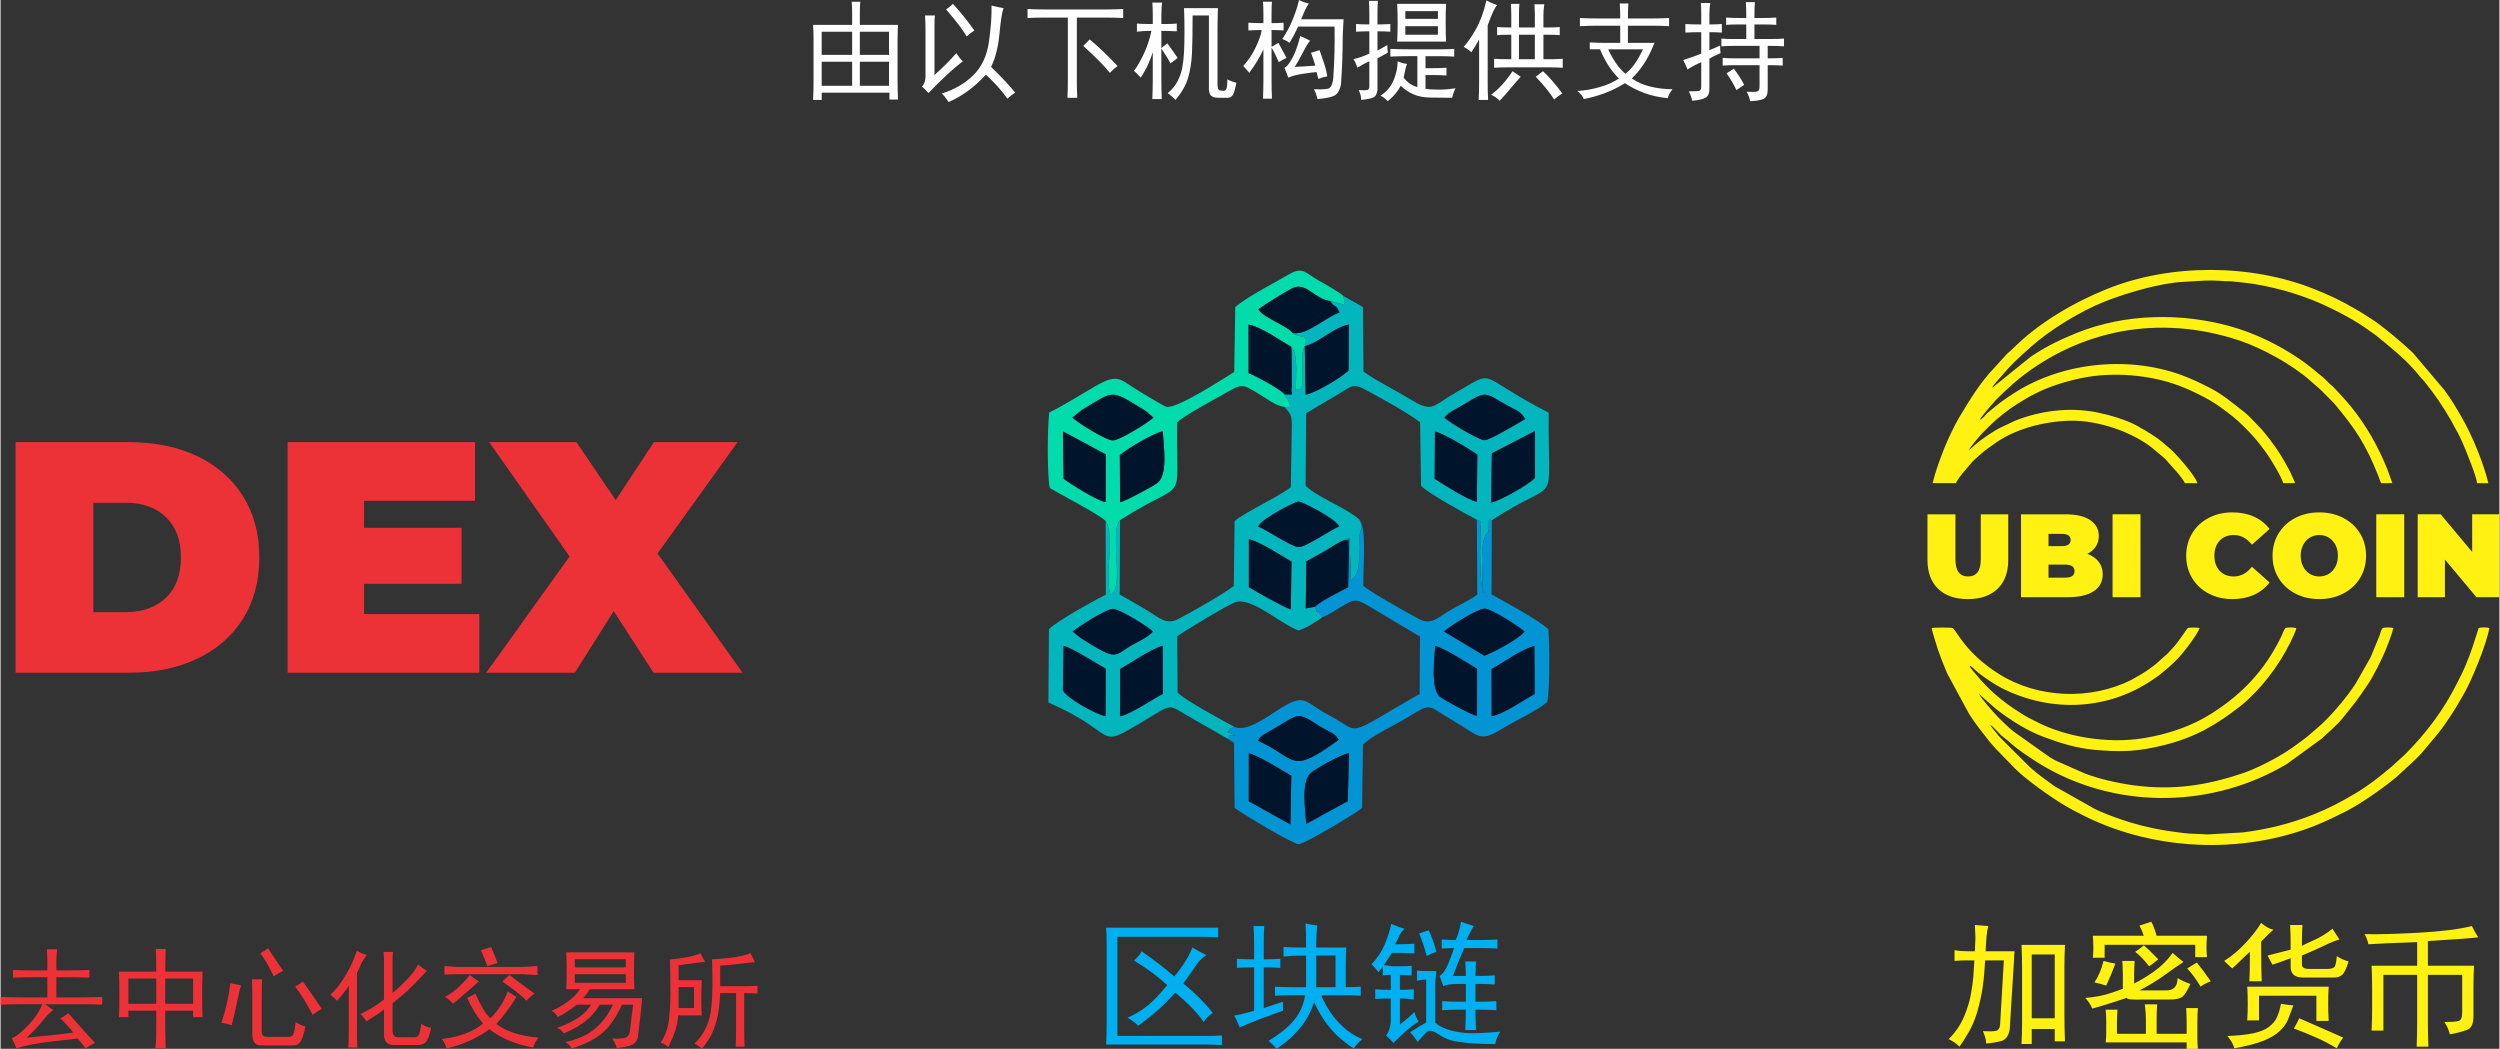 <?xml version="1.0" encoding="UTF-8"?>
<!DOCTYPE svg PUBLIC "-//W3C//DTD SVG 1.1//EN" "http://www.w3.org/Graphics/SVG/1.1/DTD/svg11.dtd">
<!-- Creator: CorelDRAW -->
<svg xmlns="http://www.w3.org/2000/svg" xml:space="preserve" width="2.529in" height="1.061in" version="1.1" style="shape-rendering:geometricPrecision; text-rendering:geometricPrecision; image-rendering:optimizeQuality; fill-rule:evenodd; clip-rule:evenodd"
viewBox="0 0 3230.34 1355.86"
 xmlns:xlink="http://www.w3.org/1999/xlink"
 xmlns:xodm="http://www.corel.com/coreldraw/odm/2003">
 <rect x="0" y="0" width="3230.34" height="1355.86" fill="#333333" stroke="none"/>
 <defs>
  <style type="text/css">
   <![CDATA[
    .fil6 {fill:#FFF212}
    .fil5 {fill:#00142C}
    .fil4 {fill:#02DBAC}
    .fil3 {fill:#0394D4}
    .fil2 {fill:#03B5BC}
    .fil0 {fill:#FEFEFE;fill-rule:nonzero}
    .fil7 {fill:#FFF212;fill-rule:nonzero}
    .fil1 {fill:#ED3237;fill-rule:nonzero}
    .fil8 {fill:#00AFEF;fill-rule:nonzero}
   ]]>
  </style>
 </defs>
 <g id="Layer_x0020_1">
  <path class="fil0" d="M1100.84 16.63c0,-4.42 -0.19,-9.22 -0.55,-14.4l11.07 0c-0.36,4.8 -0.55,9.6 -0.55,14.4l0 15.52 49.34 0c-0.38,6.67 -0.57,12.77 -0.57,18.3l0 55.99c0,5.91 0.19,13.32 0.57,22.19l-11.09 0 0 -8.87 -87.59 0 0 9.41 -11.09 0c0.38,-8.49 0.56,-15.51 0.56,-21.08l0 -58.76c0,-5.18 -0.19,-10.9 -0.56,-17.19l50.45 0 0 -15.52zm0 94.26l0 -31.06 -39.36 0 0 31.06 39.36 0zm0 -39.92l0 -29.95 -39.36 0 0 29.95 39.36 0zm47.68 39.92l0 -31.06 -37.71 0 0 31.06 37.71 0zm0 -39.92l0 -29.95 -37.71 0 0 29.95 37.71 0zm148.03 -60.44c-1.87,4.82 -3.62,15.9 -5.28,33.28 -1.66,17.36 -5.28,31.6 -10.81,42.67 15.14,14.78 25.5,25.88 31.03,33.28 -3.31,2.2 -6.64,4.8 -9.98,7.76 -6.64,-9.63 -15.87,-19.96 -27.7,-31.06 -14.43,15.9 -30.49,27.72 -48.23,35.48 -3.72,-5.54 -6.67,-9.23 -8.87,-11.07 15.87,-4.82 29.38,-12.58 40.45,-23.3 11.09,-10.72 17.93,-25.21 20.53,-43.52 2.58,-18.28 3.69,-33.89 3.31,-46.83 6.3,1.47 11.48,2.58 15.54,3.31zm-61 58.21c2.6,4.07 5.37,7.59 8.33,10.55 -12.2,9.23 -26.99,22.9 -44.35,41.01 -3.33,-3.69 -6.1,-6.46 -8.32,-8.32 2.95,-3.69 4.45,-7.76 4.45,-12.18l0 -61.55c0,-5.53 -0.19,-11.64 -0.57,-18.28l12.77 0c-0.38,2.58 -0.57,6.84 -0.57,12.75l0 64.31c10.72,-9.63 20.16,-19.04 28.27,-28.29zm-4.43 -63.75c4.07,4.45 8.3,9.34 12.75,14.69 4.42,5.37 9.41,11.92 14.97,19.68 -3.33,2.23 -6.65,4.8 -9.98,7.76 -4.8,-8.49 -13.67,-20.13 -26.61,-34.91 2.96,-1.85 5.91,-4.26 8.87,-7.22zm198.48 7.22c7,0 14.22,-0.19 21.62,-0.57l0 11.64c-8.14,-0.36 -15.35,-0.54 -21.62,-0.54l-38.27 0 0 85.36c0,4.83 0.19,10.91 0.57,18.31l-12.75 0c0.35,-6.65 0.54,-12.75 0.54,-18.31l0 -85.36 -30.49 0c-7.38,0 -14.59,0.19 -21.62,0.54l0 -11.64c7.03,0.38 14.24,0.57 21.62,0.57l80.4 0zm14.4 73.16c-3.69,2.6 -7.03,5.56 -9.98,8.87 -5.91,-7.76 -17.36,-19.4 -34.37,-34.92l8.3 -8.32c9.98,8.14 22,19.58 36.05,34.37zm129.72 -74.84c-0.35,10.36 -0.54,19.23 -0.54,26.61l0 72.07c0,4.8 1.11,7.41 3.31,7.76 2.22,0.38 4.07,0.47 5.56,0.29 1.47,-0.19 2.48,-1.47 3.05,-3.88 0.54,-2.39 0.82,-6.01 0.82,-10.81 3.34,1.85 7.22,3.33 11.64,4.45 -1.47,7.76 -2.96,12.91 -4.43,15.52 -1.49,2.57 -3.88,3.88 -7.22,3.88l-11.64 0c-4.45,0 -7.69,-1.02 -9.7,-3.05 -2.04,-2.03 -2.89,-6.2 -2.51,-12.47l0 -90.93 -21.08 0c0,21.06 -0.26,37.42 -0.83,49.06 -0.54,11.64 -2.2,22.19 -4.99,31.6 -2.77,9.41 -8.21,18.95 -16.34,28.55 -1.85,-2.22 -5.18,-5.18 -9.98,-8.87 5.18,-4.07 9.34,-9.06 12.47,-14.97 3.14,-5.91 5.28,-12.01 6.39,-18.28 1.11,-6.29 1.84,-12.94 2.22,-19.96 0.35,-7.03 0.54,-15.9 0.54,-26.61 0,-11.09 -0.19,-21.08 -0.54,-29.95l43.78 0zm-65.4 45.46c5.91,8.14 10.33,14.43 13.29,18.85 -2.58,2.22 -5.72,4.61 -9.41,7.22 -2.22,-4.8 -6.1,-11.28 -11.64,-19.4l0 40.45c0,7.4 0.17,15.73 0.54,24.95l-12.2 0c0.38,-9.22 0.57,-17.55 0.57,-24.95l0 -35.48c-1.85,5.56 -3.88,10.84 -6.1,15.8 -2.22,4.99 -5.37,10.65 -9.41,16.92 -3.33,-3.69 -6.29,-6.65 -8.87,-8.87 2.96,-3.31 6.84,-9.8 11.64,-19.4 4.8,-9.61 8.49,-20.32 11.07,-32.15l-3.31 0c-5.18,0 -10.36,0.36 -15.51,1.09l0 -10.53c5.15,0.38 10.15,0.56 14.95,0.56l5.56 0 0 -11.09c0,-5.91 -0.19,-11.47 -0.57,-16.63l12.75 0c-0.73,3.69 -1.09,9.22 -1.09,16.63l0 11.09 6.08 0c4.07,0 8.7,-0.19 13.86,-0.56l0 9.98c-8.11,-0.38 -14.78,-0.55 -19.94,-0.55l0 22.17c2.2,-1.85 4.8,-3.88 7.76,-6.1zm144.12 24.41c-2.96,-7.03 -6.08,-13.32 -9.41,-18.85l0 42.13c0,7.76 0.19,15.7 0.54,23.84l-11.64 0c0.38,-8.51 0.57,-16.46 0.57,-23.84l0 -39.93c-4.07,9.25 -10.17,19.42 -18.31,30.49 -2.22,-2.96 -4.8,-5.91 -7.76,-8.87 6.65,-7.38 12.11,-15.61 16.35,-24.65 4.25,-9.06 6.76,-16.37 7.5,-21.91 -5.91,0 -11.64,0.19 -17.2,0.54l0 -9.98c5.56,0.38 12.02,0.56 19.42,0.56l0 -12.75c0,-5.56 -0.19,-10.55 -0.57,-14.97l11.64 0c-0.35,3.69 -0.54,8.68 -0.54,14.97l0 12.75c4.8,0 9.98,-0.19 15.52,-0.56l0 9.98c-5.54,-0.35 -10.72,-0.54 -15.52,-0.54l0 21.62c2.96,-1.49 5.91,-3.14 8.87,-4.99 3.69,6.65 7.21,13.13 10.53,19.4 -3.31,1.49 -6.65,3.33 -9.98,5.56zm38.82 -75.95c-1.85,2.58 -3.6,5.72 -5.28,9.41 -1.65,3.69 -3.22,7.4 -4.71,11.09l54.87 0c-0.35,5.54 -0.73,12.37 -1.09,20.51 0,22.54 -0.76,43.62 -2.22,63.2 -1.49,8.14 -4.54,13.2 -9.16,15.23 -4.61,2.04 -11.73,3.43 -21.33,4.16 -0.73,-4.07 -2.22,-8.3 -4.45,-12.75 7.76,0.38 13.67,0.19 17.74,-0.54 4.07,-0.76 6.48,-5.56 7.22,-14.43 1.46,-20.7 2.03,-42.67 1.65,-65.97l-47.12 0c-3.33,7.4 -7.03,14.43 -11.09,21.08 -2.96,-2.22 -6.07,-3.88 -9.41,-4.99 5.54,-8.14 10.17,-16.82 13.86,-26.06 3.69,-9.22 6.27,-17.36 7.75,-24.38 4.43,2.22 8.68,3.69 12.75,4.45zm9.98 88.7c-4.07,0.35 -9.89,1.09 -17.46,2.2 -7.59,1.11 -13.95,2.79 -19.13,4.99 -1.47,-4.43 -3.14,-8.68 -4.99,-12.75 2.22,-0.73 4.8,-3.5 7.75,-8.3 2.96,-4.8 5.37,-9.7 7.22,-14.69 1.85,-4.99 3.69,-11 5.54,-18.02 4.45,1.85 8.68,3.88 12.75,6.1 -2.2,2.2 -5.44,7.47 -9.7,15.8 -4.26,8.3 -7.66,14.31 -10.24,18 8.11,-0.35 16.98,-0.92 26.61,-1.65 -1.49,-5.18 -3.33,-10.72 -5.56,-16.63l11.09 -3.33c2.22,6.29 4.26,12.2 6.1,17.74 1.85,5.56 3.14,10.9 3.88,16.08 -4.07,0.73 -7.95,1.85 -11.64,3.33 -0.76,-3.33 -1.49,-6.29 -2.22,-8.87zm167.42 -88.16c-0.38,5.91 -0.54,14.24 -0.54,24.95 0,10.34 0.17,18.28 0.54,23.85l-63.2 0c0.38,-7.41 0.57,-15.35 0.57,-23.85 0,-8.87 -0.19,-17.19 -0.57,-24.95l63.2 0zm-7.76 58.76c6.3,0 12.37,-0.17 18.28,-0.54l0 9.98c-5.53,-0.38 -11.45,-0.57 -17.74,-0.57l-19.4 0 0 15.54 8.32 0c6.65,0 12.92,-0.19 18.83,-0.57l0 9.98c-5.91,-0.38 -11.99,-0.54 -18.28,-0.54l-8.87 0 0 17.74c4.07,0.73 9.6,1.11 16.63,1.11 7.03,0 14.43,-0.57 22.19,-1.68 -1.49,2.6 -2.96,6.65 -4.45,12.2 -11.09,0 -20.7,-0.1 -28.84,-0.28 -8.11,-0.19 -15.14,-1.56 -21.05,-4.16 -5.91,-2.58 -11.47,-6.27 -16.63,-11.07 -3.33,7.01 -8.87,13.67 -16.63,19.94 -2.6,-2.96 -5.75,-5.35 -9.44,-7.19 7.76,-4.8 13.39,-11.38 16.91,-19.68 3.5,-8.33 5.28,-16.55 5.28,-24.67 4.43,1.85 8.49,2.96 12.18,3.31 -1.11,2.22 -2.57,8.14 -4.42,17.74 4.8,6.29 10.72,10.36 17.74,12.2l0 -39.93 -12.2 0c-7.75,0 -15.33,0.19 -22.73,0.57l0 -9.98c7.4,0.38 15.16,0.54 23.3,0.54l41.01 0zm-91.47 -46.55c0,-6.29 -0.19,-11.66 -0.57,-16.08l11.64 0c-0.36,4.07 -0.54,9.25 -0.54,15.51l0 14.98c5.53,0 11.09,-0.19 16.63,-0.55l0 9.96c-5.53,-0.36 -11.09,-0.54 -16.63,-0.54l0 24.95c4.8,-2.6 9.06,-4.99 12.75,-7.22 0,2.96 0.19,6.29 0.57,9.98 -3.34,1.85 -7.78,4.26 -13.32,7.22l0 41.01c-0.73,5.18 -2.58,8.4 -5.54,9.7 -2.96,1.3 -8.14,2.31 -15.54,3.05 0,-4.42 -1.09,-8.68 -3.31,-12.75 5.54,0.38 9.22,0.38 11.09,0 1.85,-0.38 2.77,-2.04 2.77,-4.99l0 -32.15c-4.45,1.85 -9.63,4.61 -15.54,8.3 -1.47,-4.8 -3.12,-8.49 -4.97,-11.09 6.65,-1.46 13.48,-3.88 20.51,-7.19l0 -28.83c-6.67,0 -12.39,0.19 -17.19,0.54l0 -9.96c4.8,0.36 10.53,0.55 17.19,0.55l0 -14.41zm88.7 27.72l0 -11.09 -42.15 0 0 11.09 42.15 0zm0 -20.53l0 -9.98 -42.15 0 0 9.98 42.15 0zm157.44 21.08c-2.58,-0.38 -7.22,-0.54 -13.86,-0.54l-7.21 0 0 31.58 12.2 0c3.69,0 7.95,-0.17 12.75,-0.54l0 11.64c-5.18,-0.35 -10.17,-0.54 -14.97,-0.54l-56.53 0c-7.03,0 -12.75,0.19 -17.2,0.54l0 -11.64c4.45,0.38 9.98,0.54 16.63,0.54l5.56 0 0 -31.58 -3.9 0c-5.91,0 -10.71,0.17 -14.4,0.54l0 -10.53c4.07,0.35 8.87,0.54 14.4,0.54l3.9 0 0 -14.97c0,-7.03 -0.19,-12.18 -0.56,-15.52l11.09 0c-0.38,2.58 -0.57,8.14 -0.57,16.63l0 13.86 20.53 0 0 -16.08c0,-4.05 -0.19,-8.68 -0.56,-13.86l12.75 0c-0.73,4.83 -1.11,9.63 -1.11,14.43l0 15.52 8.32 0c4.43,0 8.68,-0.19 12.75,-0.54l0 10.53zm-104.79 83.71c0.38,-6.64 0.57,-13.13 0.57,-19.4l0 -58.78c-2.6,4.8 -5.91,10.36 -9.98,16.63 -2.22,-2.2 -5.56,-4.61 -9.98,-7.19 4.43,-4.45 9.61,-11.82 15.52,-22.19 5.91,-10.33 10.55,-22.9 13.86,-37.68 4.8,2.58 9.44,4.62 13.86,6.08 -2.58,2.22 -6.65,10.91 -12.2,26.07l0 75.95c0,7.38 0.19,14.22 0.57,20.51l-12.21 0zm72.64 -52.68l0 -31.58 -20.53 0 0 31.58 20.53 0zm-18.3 22.73c-4.07,4.45 -8.3,9.34 -12.75,14.71 -4.43,5.35 -9.25,10.81 -14.41,16.34 -3.71,-3.69 -7.4,-6.29 -11.09,-7.75 9.98,-7.41 19.21,-17.56 27.72,-30.49 3.69,2.57 7.21,4.99 10.53,7.19zm28.84 -7.19c3.33,2.95 7.38,7.19 12.2,12.75 4.8,5.53 9.03,10.9 12.75,16.08 -3.72,2.2 -7.22,4.8 -10.55,7.76 -5.54,-8.87 -13.48,-18.66 -23.84,-29.4 2.96,-2.2 6.1,-4.61 9.44,-7.19zm60.43 -28.29l0 -8.87c7.76,0.38 14.6,0.57 20.51,0.57l18.85 0 0 -22.19 -30.49 0c-6.67,0 -13.86,0.19 -21.62,0.57l0 -10.55c7.76,0.38 14.78,0.57 21.05,0.57l31.06 0c0,-7.03 -0.19,-13.48 -0.57,-19.4l11.09 0c-0.38,5.91 -0.54,12.37 -0.54,19.4l33.26 0c5.91,0 12.56,-0.19 19.96,-0.57l0 10.55c-7.41,-0.38 -14.05,-0.57 -19.96,-0.57l-33.26 0 0 22.19 34.37 0c-4.45,11.09 -9.16,20.32 -14.15,27.72 -4.99,7.38 -10.08,13.48 -15.26,18.28 7.03,4.8 15.07,8.32 24.13,10.53 9.06,2.22 18.57,3.33 28.55,3.33 -3.69,4.8 -5.72,8.68 -6.1,11.64 -11.09,-1.11 -21.15,-3.31 -30.21,-6.65 -9.06,-3.33 -17.46,-7.57 -25.24,-12.75 -8.87,5.54 -17.9,9.98 -27.16,13.3 -9.25,3.33 -17.93,5.75 -26.06,7.21 -1.09,-3.31 -3.88,-6.83 -8.3,-10.53 9.25,-0.38 18.95,-2.03 29.09,-4.99 10.17,-2.96 18.41,-6.65 24.67,-11.09 -9.6,-9.23 -17.74,-21.81 -24.38,-37.71l-13.3 0zm23.82 0c6.29,13.69 13.69,24.22 22.19,31.6 8.14,-5.91 15.7,-16.44 22.73,-31.6l-44.92 0zm178.52 -13.3l0 -18.85 -8.3 0c-7.41,0 -13.32,0.19 -17.74,0.54l0 -9.41c5.91,0.38 11.83,0.54 17.74,0.54l8.3 0c0,-9.22 -0.19,-16.06 -0.55,-20.51l11.64 0c-0.38,4.45 -0.55,11.28 -0.55,20.51l11.07 0c5.91,0 11.66,-0.17 17.19,-0.54l0 9.41c-5.53,-0.36 -11.28,-0.54 -17.19,-0.54l-11.07 0 0 18.85 20.51 0c7.38,0 13.29,-0.19 17.74,-0.56l0 9.98c-5.18,-0.36 -10.71,-0.55 -16.63,-0.55l-4.45 0 0 16.09 3.88 0c6.29,0 11.47,-0.19 15.51,-0.57l0 9.98c-4.8,-0.38 -9.96,-0.54 -15.51,-0.54l-3.88 0 0 31.6c0,6.27 -1.75,10.24 -5.28,11.9 -3.5,1.68 -9.32,2.7 -17.46,3.05 -0.35,-3.31 -1.85,-7.38 -4.43,-12.18 6.65,0.36 11.07,0.26 13.3,-0.28 2.22,-0.54 3.33,-2.68 3.33,-6.39l0 -27.7 -32.71 0c-5.18,0 -10.17,0.17 -14.97,0.54l0 -9.98c4.45,0.38 9.43,0.57 14.97,0.57l32.71 0 0 -16.09 -34.37 0c-3.72,0 -8.68,0.19 -14.98,0.55l0 -9.98c4.8,0.38 9.25,0.56 13.3,0.56l18.85 0zm-58.21 -32.71c0,-5.18 -0.17,-9.79 -0.54,-13.86l12.2 0c-0.76,4.45 -1.11,9.44 -1.11,14.97l0 12.75c6.27,0 11.64,-0.19 16.06,-0.55l0 11.07c-5.54,-0.36 -10.91,-0.54 -16.06,-0.54l0 23.27c4.8,-1.85 9.41,-3.88 13.86,-6.1 0,4.07 0.17,7.41 0.54,9.98 -6.29,2.6 -11.09,4.99 -14.4,7.22l0 39.36c0,5.18 -1.58,8.78 -4.73,10.81 -3.12,2.03 -8.94,3.43 -17.46,4.16 -0.73,-3.69 -2.22,-7.75 -4.43,-12.2 7.76,0 12.37,-0.26 13.86,-0.82 1.47,-0.55 2.2,-2.48 2.2,-5.82l0 -31.04c-2.58,1.09 -5.16,2.3 -7.76,3.6 -2.58,1.3 -5.91,3.24 -9.98,5.82 -1.11,-2.96 -2.96,-7.03 -5.54,-12.2 11.45,-3.69 19.21,-6.46 23.28,-8.3l0 -27.72c-7.38,0 -14.22,0.19 -20.51,0.54l0 -11.07c5.56,0.36 12.4,0.55 20.51,0.55l0 -13.86zm42.15 70.96c6.27,8.49 10.72,15.52 13.29,21.08 -3.69,2.58 -7.03,4.8 -9.98,6.65 -3.69,-7.76 -7.95,-14.97 -12.75,-21.62 2.6,-1.49 5.72,-3.53 9.44,-6.1z"/>
  <path class="fil1" d="M68.19 1305.98c-4.07,2.58 -8.49,6.93 -13.29,13.01 -4.8,6.1 -11.83,13.6 -21.08,22.47 10.72,-1.11 20.7,-2.13 29.95,-3.05 9.22,-0.92 19.4,-2.13 30.49,-3.62 -8.14,-9.6 -13.86,-15.7 -17.2,-18.28 3.33,-1.49 6.84,-3.69 10.55,-6.64 4.43,4.8 9.61,10.62 15.52,17.46 5.91,6.83 12.18,13.77 18.85,20.79 -4.45,2.22 -8.51,4.61 -12.2,7.21 -2.96,-4.45 -6.29,-8.7 -9.98,-12.77 -25.5,2.6 -43.88,4.9 -55.16,6.93 -11.25,2.04 -19.3,3.98 -24.1,5.84 -1.49,-4.07 -3.52,-8.51 -6.1,-13.32 4.42,-1.11 11.16,-6.29 20.23,-15.52 9.06,-9.25 15.44,-18.66 19.13,-28.29l-27.18 0c-10.33,0 -19.21,0.19 -26.61,0.57l0 -9.98c7.78,0.38 16.65,0.54 26.61,0.54l33.83 0 0 -26.04 -19.96 0c-9.23,0 -17.36,0.19 -24.39,0.54l0 -9.98c7.03,0.38 14.98,0.57 23.84,0.57l20.51 0 0 -11.09c0,-5.53 -0.19,-10.9 -0.55,-16.08l13.3 0c-0.73,4.82 -1.11,9.79 -1.11,14.97l0 12.2 16.63 0c9.25,0 17.93,-0.19 26.07,-0.57l0 9.98c-8.14,-0.35 -16.63,-0.54 -25.5,-0.54l-17.19 0 0 26.04 33.82 0c8.87,0 17.36,-0.17 25.5,-0.54l0 9.98c-8.14,-0.38 -16.63,-0.57 -25.5,-0.57l-48.23 0c4.07,2.96 7.57,5.56 10.53,7.78zm145.26 -79.28c-0.38,10.33 -0.57,20.15 -0.57,29.38l48.23 0c-0.35,7.4 -0.54,17.55 -0.54,30.49 0,12.56 0.19,22 0.54,28.29l-12.18 0 0 -8.33 -36.05 0 0 23.85c0,4.42 0.19,12.75 0.57,24.95l-13.32 0c0.76,-6.67 1.11,-14.43 1.11,-23.3l0 -25.5 -36.02 0 0 8.33 -12.2 0c0.38,-5.56 0.57,-14.97 0.57,-28.29 0,-13.67 -0.19,-23.85 -0.57,-30.49l48.23 0c0,-9.98 -0.19,-19.78 -0.54,-29.38l12.75 0zm35.48 70.96l0 -32.72 -36.05 0 0 32.72 36.05 0zm-47.69 0l0 -32.72 -36.02 0 0 32.72 36.02 0zm136.93 -31.6c-0.36,4.45 -0.54,11.09 -0.54,19.96l0 47.66c0,4.45 2.22,6.67 6.65,6.67l26.06 0c4.07,0.35 6.74,-0.66 8.02,-3.05 1.3,-2.41 2.31,-7.86 3.05,-16.37 3.72,2.96 7.95,4.99 12.75,6.1 -2.58,11.82 -5.16,18.94 -7.76,21.36 -2.58,2.39 -5.73,3.4 -9.41,3.03l-40.47 0c-6.65,0 -10.36,-4.04 -11.09,-12.18l0 -52.68c0,-7.38 -0.19,-14.22 -0.54,-20.51l13.29 0zm-27.16 7.75c-1.11,2.22 -2.6,8.05 -4.45,17.46 -1.85,9.43 -4.43,20.79 -7.76,34.11 -4.43,-1.49 -8.87,-2.6 -13.29,-3.33 5.15,-14.78 9.06,-31.79 11.64,-51 3.33,0.73 7.95,1.65 13.86,2.77zm79.83 -4.99c8.49,11.83 16.63,23.66 24.39,35.48 -4.07,1.85 -7.95,4.45 -11.64,7.76 -7.75,-14.78 -15.35,-26.96 -22.73,-36.59 3.33,-1.85 6.65,-4.05 9.98,-6.65zm-44.92 -43.24c4.07,7.03 10.55,16.82 19.42,29.38 -4.45,2.22 -8.51,4.63 -12.2,7.21 -5.91,-12.2 -11.64,-22.19 -17.17,-29.95 3.31,-1.85 6.64,-4.07 9.96,-6.64zm161.34 4.99c-0.38,1.85 -0.56,6.46 -0.56,13.86l0 39.36c7.03,-5.91 13.5,-12.01 19.42,-18.28 5.91,-6.29 10.53,-12.58 13.86,-18.85 2.96,2.95 6.64,5.72 11.07,8.3 -2.96,3.33 -7.95,8.61 -14.97,15.8 -7.01,7.21 -12.47,12.39 -16.35,15.54 -3.88,3.12 -8.23,6.74 -13.03,10.81l0 34.92c0,5.91 2.41,8.87 7.21,8.87l21.62 0c2.96,-0.38 4.9,-1.94 5.82,-4.71 0.93,-2.77 1.76,-7.12 2.51,-13.03 3.31,2.96 7.57,4.8 12.75,5.54 -2.22,10.36 -4.64,16.65 -7.21,18.85 -2.58,2.22 -6.1,3.33 -10.53,3.33l-31.06 0c-7.76,0 -11.83,-4.45 -12.18,-13.32l0 -32.69c-2.6,2.2 -5.84,4.61 -9.72,7.19 -3.88,2.6 -8.21,5.37 -13.01,8.33 -2.22,-3.69 -4.82,-6.84 -7.78,-9.44 4.82,-2.2 10.07,-5.06 15.8,-8.58 5.75,-3.5 10.64,-6.93 14.71,-10.24l0 -49.91c0,-4.42 -0.19,-8.3 -0.57,-11.64l12.2 0zm-33.82 3.88c-3.33,4.45 -5.72,8.23 -7.21,11.38 -1.47,3.12 -3.31,7.29 -5.54,12.47l0 68.74c0,11.09 0.19,20.15 0.54,27.18l-11.64 0c0.38,-6.29 0.57,-15.16 0.57,-26.61l0 -53.22c-3.33,4.8 -6.2,8.68 -8.61,11.64 -2.39,2.96 -4.52,5.54 -6.37,7.76 -2.6,-2.96 -5.56,-5.53 -8.87,-7.76 5.18,-4.8 9.6,-9.89 13.29,-15.25 3.71,-5.35 6.93,-10.53 9.7,-15.52 2.79,-4.99 5.08,-9.89 6.93,-14.69 1.87,-4.8 3.33,-8.68 4.45,-11.64 2.22,1.85 6.46,3.69 12.75,5.53zm140.27 49.89c6.65,15.17 13.11,25.88 19.4,32.17 9.98,-9.98 17.55,-21.62 22.73,-34.94 2.96,2.22 6.65,4.64 11.09,7.22 -8.87,14.05 -17.55,25.69 -26.06,34.94 12.56,9.61 30.68,15.52 54.33,17.74 -3.69,5.15 -5.91,9.41 -6.65,12.75 -23.65,-4.45 -42.5,-12.4 -56.55,-23.84 -15.9,11.83 -34.37,20.13 -55.44,24.95 -1.09,-4.45 -3.12,-8.51 -6.08,-12.2 22.54,-2.6 40.28,-9.25 53.22,-19.96 -8.51,-9.98 -15.35,-21.08 -20.53,-33.26 4.45,-1.85 7.95,-3.69 10.55,-5.56zm-23.84 -24.93c-5.54,0 -10.91,0.19 -16.09,0.54l0 -11.09 15.52 1.11 86.5 0c5.91,-0.36 12.02,-0.73 18.28,-1.11l0 11.66c-6.27,-0.38 -12.37,-0.76 -18.28,-1.11l-85.93 0zm28.27 9.41c-5.18,4.8 -16.25,14.43 -33.26,28.84 -2.96,-3.69 -6.46,-6.65 -10.53,-8.87 7.03,-3.69 13.39,-8.33 19.11,-13.86 5.72,-5.53 10.07,-10.33 13.03,-14.4 3.69,2.58 7.57,5.35 11.64,8.3zm39.92 -8.3c1.85,1.46 6.1,4.71 12.75,9.7 6.64,4.99 13.1,9.7 19.4,14.12 -4.07,2.96 -7.57,6.1 -10.53,9.44 -3.34,-4.45 -13.67,-12.75 -31.06,-24.95 2.96,-2.96 6.1,-5.72 9.43,-8.3zm-23.84 -36.05c3.69,8.52 6.46,15.35 8.3,20.51 -5.15,1.49 -9.61,2.79 -13.29,3.88 -2.23,-6.27 -4.99,-13.11 -8.33,-20.51 4.45,-1.47 8.87,-2.77 13.32,-3.88zm185.16 6.65c-0.38,6.67 -0.54,12.59 -0.54,17.74l0 13.32c0,4.07 0.17,9.61 0.54,16.63l-57.64 0c-1.87,3.33 -4.83,7.21 -8.87,11.64l76.49 0 -1.65 17.74 -3.88 32.71c-1.11,5.54 -4.54,9.15 -10.27,10.81 -5.72,1.65 -11.38,2.67 -16.91,3.05 -1.85,-5.53 -3.88,-9.6 -6.1,-12.2 4.07,0.38 8.61,0.29 13.58,-0.26 4.99,-0.56 8.04,-3.05 9.15,-7.5l4.45 -36.02 -14.43 0c-8.49,18.47 -18.09,31.6 -28.81,39.36 -10.74,7.75 -22.92,13.48 -36.59,17.19 -0.75,-2.6 -3.33,-5.37 -7.76,-8.33 6.65,-1.11 13.93,-3.43 21.88,-6.93 7.95,-3.5 15.35,-8.68 22.19,-15.51 6.84,-6.84 12.66,-15.45 17.46,-25.78l-17.17 0c-8.87,15.9 -24.41,28.27 -46.58,37.13 -1.85,-3.31 -4.8,-5.72 -8.87,-7.21 6.65,-1.85 14.41,-5.25 23.28,-10.24 8.87,-4.99 15.9,-11.54 21.08,-19.68l-18.31 0c-10.33,7.75 -18.66,13.13 -24.93,16.08 -1.11,-2.96 -3.71,-5.75 -7.75,-8.33 5.91,-2.22 12.56,-5.91 19.94,-11.09 7.4,-5.18 12.94,-10.71 16.63,-16.63l-17.74 0c0.38,-6.29 0.57,-12.2 0.57,-17.74l0 -12.2c0,-4.8 -0.19,-10.72 -0.57,-17.74l88.16 0zm-11.09 39.39l0 -11.09 -65.97 0 0 11.09 65.97 0zm0 -19.96l0 -10.55 -65.97 0 0 10.55 65.97 0zm102.56 -7.22c-4.07,0.38 -15.51,1.85 -34.37,4.45l0 19.4 29.95 0c-0.38,8.49 -0.57,17.01 -0.57,25.5 0,8.14 0.19,14.78 0.57,19.96l-30.49 0c-0.38,6.65 -1.68,13.3 -3.88,19.96 -2.22,6.65 -5.18,13.67 -8.87,21.05 -2.96,-2.96 -6.3,-4.8 -9.98,-5.53 5.91,-8.87 9.5,-18.67 10.81,-29.38 1.28,-10.74 1.94,-22.74 1.94,-36.05 0,-13.29 -0.19,-27.34 -0.57,-42.13 19.96,-2.22 33.09,-4.99 39.36,-8.33 1.49,3.33 3.53,7.03 6.1,11.09zm64.32 0.57c-5.18,0.36 -11.28,1.02 -18.28,1.94 -7.03,0.92 -15.9,1.75 -26.61,2.48l0 26.61 31.58 0c5.18,0 10.74,-0.19 16.65,-0.54l0 9.96c-5.91,-0.35 -11.66,-0.54 -17.2,-0.54l0 49.34c0,7.38 0.19,14.05 0.55,19.96l-11.64 0c0.38,-6.67 0.57,-13.32 0.57,-19.96l0 -49.34 -20.51 0c-0.75,14.78 -2.22,26.33 -4.45,34.65 -2.22,8.3 -4.8,15.23 -7.76,20.79 -2.96,5.53 -6.83,11.09 -11.64,16.63 -2.6,-2.96 -5.72,-5.18 -9.44,-6.64 6.29,-5.91 11.28,-12.84 14.98,-20.79 3.69,-7.95 6,-16.82 6.93,-26.61 0.92,-9.79 1.39,-19.49 1.39,-29.12 0,-9.98 -0.19,-20.88 -0.57,-32.71 5.56,0 13.67,-0.64 24.39,-1.94 10.74,-1.28 19.23,-3.21 25.52,-5.82 1.85,4.07 3.69,7.95 5.54,11.66zm-78.72 59.3l0 -27.16 -19.96 0 0 27.16 19.96 0z"/>
  <g id="_1743580969392">
   <path class="fil2" d="M1374.3 834.86c14.48,4.62 40.27,21.89 54.5,29.65l-0.49 61.4c-11.98,-2.53 -49.66,-22.72 -55,-33.5l1 -57.55zm73.04 29.86c13.98,-7.53 39.62,-25.79 54.95,-29.8l0.33 62.08c-12.58,6.25 -42.05,26.52 -55.55,29.02l0.27 -61.3zm-61.38 -48.29c5,-4.49 43.19,-29.36 51.99,-29.33 8.51,0.03 45.47,23.05 51.79,29.33 -6.66,7.31 -16.14,11.29 -25.84,16.74 -26.28,14.77 -18.32,22.58 -67.62,-8.44l-10.31 -8.3zm227.77 -119.4c13.54,3.02 41.11,20.73 54.99,28.99l-0.71 61.84c-10.54,-3.4 -43.07,-22.21 -54.32,-28.79l0.04 -62.04zm11.89 -16.56c6.04,-10.93 48.37,-32.2 52.48,-32.16 3.11,0.04 46.2,20.59 52.4,32.13 -11.72,4.75 -42.73,26.74 -52.41,26.81 -8.44,0.06 -42.02,-22.55 -52.47,-26.78zm228.61 -122.71c10.51,2.43 43.58,21.86 54.82,30.11l-0.61 60.78c-9.54,-1.33 -44.93,-23.08 -54.57,-29.79l0.36 -61.11zm129.37 -0.52l-0.03 60.4c-7.01,8.03 -43.58,29.05 -56.55,32.04l0.83 -63.69 55.74 -28.74zm-117.14 -17.4c6.38,-7.87 15.26,-10.79 25.56,-17.15 29.09,-17.98 26.11,-15.37 54.56,0.84 13.35,7.6 17.19,6.86 24.29,18.08 -7.01,4.22 -45.83,27.48 -52.6,27.45 -6.95,-0.02 -45.71,-23.13 -51.81,-29.23zm-180.47 -92.24c19.68,-5.28 35.64,-23.25 57.03,-28.23l-0.5 59.68c-9.82,9.07 -40.48,27.84 -55.36,31.2l-1.16 -62.65zm32.76 -58.52c7.17,10.46 6.14,2.38 12.13,14.75 -19.44,7.13 -41.08,29.21 -60.27,26.79 10.07,8.25 20.82,-0.92 15.37,16.97 -4.7,6.52 -3.04,19.26 -2.93,28.39 0.41,31.25 -1.26,25.61 -8.7,27.87 0.04,-14.67 2.66,-39.63 -3.13,-51.97 -0.21,-0.45 -1.16,-0.78 -1.33,-1.84 -0.17,-1.07 -0.95,-1.2 -1.44,-1.78 0.69,11.5 0.38,22.42 0.66,33.87 0.04,1.56 0.13,18.16 0.09,18.32 -2.92,10.22 7.01,9.73 -9.32,9.29 3.55,9.14 3.69,1.95 7.48,16.12l-7.12 0.36c6.34,9.14 8.53,7.59 9.04,22.46l-1.35 81.3c-18.79,13.76 -59.14,32.18 -72.68,43.56l-1.05 83.92c-12.96,10.29 -55.57,34.4 -72.22,43 -15.53,8.02 -25.38,-3.04 -38.89,-10.84 -12.3,-7.1 -25.01,-14.88 -36.33,-20.99l0.42 -96.31c-2.42,3.19 -1.73,1.19 -3.54,7.54 -3,10.52 0.25,-4.5 -1.1,5.68 -3.79,28.47 7.72,74.61 -7.61,83.14 -8.6,-24.4 6.41,-75.83 -6.43,-95.47l0.29 95.52c-15.03,7.46 -63.37,34.27 -73.51,44.62l-0.76 94.83c103,44.52 50.7,66.7 144.22,11.27 14.49,-8.59 17.71,-4.91 30.79,2.88 18.7,11.13 39.44,22.42 57.81,33.32 3.35,-8.52 -5.31,-4.58 8.82,-5.38 -16.39,-6.91 -7.61,-0.55 -8.05,-7.87l7.44 -2.43c-16.18,-8.98 -60.89,-32.58 -73.99,-44.55l-0.39 -72.95c12.72,-9.01 62.57,-38.93 74.25,-43.69 20.89,-8.51 59.42,28.34 82.67,36.26 11.55,-3.93 20.97,-10.49 30.5,-17.1 -2.33,-6.91 -0.71,-1.06 -3.6,-5.12 -5.54,-7.79 0.46,6.94 -5.92,-8.53l-11.84 2.23 0.81 -60.76c6.88,-4.05 17.59,-9.68 25.09,-14.09 7.7,-4.54 15.55,-10.09 23.81,-13.49l6.83 -3.06 1.87 55.39c10.73,-8.8 10.08,-19.74 11.35,-38.46 0.96,-14.24 -1.79,-5.71 -0.29,-18.87 1.43,-12.59 5.56,-7 -0.07,-21.49 -19.28,-16.7 -50.97,-26.76 -69.61,-43.73l0.82 -93.83c12.56,-7.25 24.89,-15.01 38.1,-22.52 17.64,-10.02 20.7,-17.37 37.17,-8.51 20.03,10.77 55.33,29.91 71.95,42.79l1.26 82.07c8.79,9.69 58.41,36.71 72.1,43.94 7.85,4.7 5.01,-4.63 4.49,25.93 -0.22,12.59 -2.1,78.57 9.59,72.98 -7.09,-5.2 -6.95,-10.1 -6.98,-21.02 -0.03,-9.04 0.78,-18.35 0.71,-27.62 -0.08,-10.54 -1.47,-16.81 1.92,-26.57 3.96,-11.39 6.66,-1.41 5.58,-22.05 0.59,-0.59 1.3,-2.93 1.45,-2.04l2.65 1c90.17,-59.57 72.27,-7.66 73.46,-139.05 -96.75,-49.48 -65.36,-57.22 -121.04,-25.43 -30.32,17.31 -28.29,26.25 -59.09,7.38 -18.38,-11.26 -41.18,-22.15 -59.26,-34.98l-0.71 -83.49 -25.34 -14.34 1.99 11.45 -19.1 -5z"/>
   <path class="fil3" d="M1687.91 1065.05c-1.17,-17.22 -6.93,-55.24 5.83,-65.74 8.89,-7.31 38.42,-23.42 49.33,-25.84l-1.44 62.1 -53.72 29.47zm-74.25 -91.3c13,3.26 43.45,22.49 54.9,29.17l-1.15 62.92 -53.83 -30.08 0.08 -62.02zm11.99 -16.18c4.48,-6.94 -0.05,-1.82 6.69,-7.61l19.12 -11.03c6.51,-3.55 19.67,-13.22 26.69,-13.24 9.2,-0.03 21.11,9.81 28.64,14.13 14.79,8.49 16.93,7.22 23.11,16.42 -63.93,46.99 -53.78,24.15 -104.25,1.33zm282.96 -32.06c-7.3,-1.24 -41.85,-20.31 -47.68,-24.58 -12.28,-9 -7.63,-49.67 -6.23,-65.8 11.36,2.55 43.54,23.06 54.04,29.56l-0.13 60.82zm18.83 -60.68c17.77,-9.42 34.88,-23.68 55.32,-29.85l0.34 45.27 -0.1 16.96c-12.53,6.79 -41.68,27.06 -55.47,28.36l-0.1 -60.74zm-61.4 -48.4c6.37,-6.44 43.81,-29.63 52.25,-29.7 8.55,-0.07 46.36,24.22 51.71,29.7 -7.35,9.63 -38.78,26.25 -51.78,31.29l-52.18 -31.29zm-129.08 -118.22c8.63,1.25 4.11,-6.44 6.13,11.39l-1.05 49.51c-8.36,4.37 -36.03,18.15 -42.95,25.22 6.38,15.47 0.38,0.73 5.92,8.53 2.89,4.06 1.27,-1.8 3.6,5.12 12.21,-4.99 20.57,-11.86 33.18,-18.6 12.65,-6.76 18.05,-0.44 30.8,6.44l59.45 35.39c0.29,-0.55 1.19,1.03 2.89,1.63l-0.43 74.19c-100.25,57.25 -72.81,51.1 -118.1,27.1 -30.29,-16.05 -29.26,-28.65 -61.18,-8.87 -16.12,10 -43.53,31.32 -59.65,24.74l-7.44 2.43c0.44,7.32 -8.34,0.96 8.05,7.87 -14.12,0.8 -5.47,-3.14 -8.82,5.38l7.18 4.75 0.78 83.97c10.06,7.81 75.41,46.87 82.86,46.98 6.52,0.1 74.95,-40.35 81.85,-46.99l1.22 -82.07c13.1,-12.03 40.33,-24.47 56.01,-34.05 34.62,-21.14 25.49,-16.72 61.27,3.84 33.3,19.14 32.91,28.35 62.26,10.12 17,-10.55 44.57,-22.76 58.54,-34.62 3.72,-16.98 3.27,-75.62 1.44,-94.22 -12.55,-12.04 -56.32,-35.39 -73.4,-45.02l0.48 -95.84 -2.65 -1c-0.16,-0.89 -0.86,1.45 -1.45,2.04 1.09,20.64 -1.61,10.66 -5.58,22.05 -3.39,9.77 -2,16.04 -1.92,26.57 0.07,9.28 -0.73,18.58 -0.71,27.62 0.03,10.92 -0.11,15.81 6.98,21.02 -11.69,5.58 -9.81,-60.39 -9.59,-72.98 0.52,-30.56 3.36,-21.23 -4.49,-25.93l0.59 96.7c-10.23,7.47 -23.34,13.4 -36.15,20.85 -12.98,7.55 -23.09,19.24 -38.65,11.06 -15.1,-7.94 -61.79,-34.29 -72.44,-43 -1.05,-18.83 4.9,-74.93 -5.15,-85.82 5.62,14.5 1.5,8.91 0.07,21.49 -1.5,13.16 1.25,4.63 0.29,18.87 -1.26,18.72 -0.62,29.66 -11.35,38.46l-1.87 -55.39 -6.83 3.06z"/>
   <path class="fil4" d="M1447.19 649.27l-0.28 -60.8c9.8,-8.78 43.68,-28.45 55.5,-31.01 0.8,17.77 7.26,56.35 -7.26,67.02 -6.13,4.5 -39.96,22.89 -47.97,24.78zm-72.92 -30.4l-0.9 -61.23 55.3 29.81 -0.11 61.76c-11.87,-2.43 -44.24,-22.76 -54.29,-30.34zm23.58 -88.89c43.22,-25.51 35.39,-27.51 82.11,1.15l10.42 8.71c-6.93,6.42 -43.9,29.52 -52.39,29.52 -8.98,0.01 -46.17,-23.3 -52.39,-29.52l12.24 -9.86zm30.69 143.27c12.83,19.63 -2.18,71.06 6.43,95.47 15.33,-8.52 3.83,-54.66 7.61,-83.14 1.35,-10.18 -1.9,4.84 1.1,-5.68 1.81,-6.35 1.12,-4.35 3.54,-7.54 89.12,-57.1 72.2,-12.91 73.84,-126.45 12.88,-11.51 52.04,-31.43 67.8,-40.78 17.42,-10.33 20.73,-5.85 35.75,2.94 11.63,6.8 23.41,16.45 35.65,18.17l7.12 -0.36c-3.79,-14.18 -3.93,-6.99 -7.48,-16.12 -4.84,-6.37 -35.9,-23.1 -46.44,-27.45l-0.12 -62.66c16.25,2.81 41.92,21.33 55.14,28.64 0.5,0.58 1.27,0.7 1.44,1.78 0.17,1.06 1.12,1.39 1.33,1.84 5.79,12.34 3.17,37.29 3.13,51.97 7.45,-2.26 9.11,3.38 8.7,-27.87 -0.11,-9.14 -1.78,-21.87 2.93,-28.39 5.45,-17.89 -5.3,-8.72 -15.37,-16.97 -6,-6.8 -14.93,-10.36 -23.05,-15.12 -7.93,-4.64 -16.7,-8.5 -21.51,-15.49 4.8,-4.37 39.92,-26.04 45.59,-28.2 16.69,-6.37 28.08,15.32 47.11,17.26l19.1 5 -1.99 -11.45c-4.18,-4.53 -24.03,-15.5 -32.27,-20.17 -15.63,-8.85 -20.06,-18.5 -37.6,-8.1 -18.24,10.81 -55.39,29.59 -69.91,42.61l-1.32 83.79c-11.98,7.5 -75.6,48.94 -87.9,45.03 -4.09,-1.3 -24.52,-13.97 -31.03,-17.7 -28.72,-16.44 -28.81,-27.21 -60.43,-9.01 -19.5,11.22 -41.79,25.52 -59.71,34.06 -2.45,18.52 -2.99,80.32 0.61,97.72 15.68,9.18 60.9,32.62 72.19,42.39z"/>
   <path class="fil5" d="M1447.19 649.27c8.01,-1.89 41.84,-20.29 47.97,-24.78 14.52,-10.67 8.06,-49.25 7.26,-67.02 -11.82,2.55 -45.7,22.23 -55.5,31.01l0.28 60.8z"/>
   <path class="fil5" d="M1670.63 430.63c19.19,2.42 40.83,-19.66 60.27,-26.79 -6,-12.38 -4.97,-4.29 -12.13,-14.75 -19.03,-1.94 -30.42,-23.63 -47.11,-17.26 -5.67,2.16 -40.79,23.84 -45.59,28.2 4.82,6.99 13.59,10.85 21.51,15.49 8.13,4.75 17.05,8.31 23.05,15.12z"/>
   <path class="fil5" d="M1385.61 539.84c6.22,6.23 43.4,29.53 52.39,29.52 8.49,0 45.46,-23.11 52.39,-29.52l-10.42 -8.71c-46.72,-28.66 -38.89,-26.66 -82.11,-1.15l-12.24 9.86z"/>
   <path class="fil5" d="M1927.88 585.98l-0.83 63.69c12.96,-2.99 49.54,-24.01 56.55,-32.04l0.03 -60.4 -55.74 28.74z"/>
   <path class="fil5" d="M1686.01 447.6l1.16 62.65c14.88,-3.36 45.54,-22.13 55.36,-31.2l0.5 -59.68c-21.39,4.97 -37.35,22.95 -57.03,28.23z"/>
   <path class="fil5" d="M1659.9 509.76c16.32,0.44 6.4,0.94 9.32,-9.29 0.05,-0.16 -0.05,-16.76 -0.09,-18.32 -0.28,-11.45 0.04,-22.37 -0.66,-33.87 -13.22,-7.31 -38.88,-25.83 -55.14,-28.64l0.12 62.66c10.55,4.35 41.6,21.09 46.44,27.45z"/>
   <path class="fil5" d="M1927.45 864.84l0.1 60.74c13.78,-1.31 42.94,-21.57 55.47,-28.36l0.1 -16.96 -0.34 -45.27c-20.44,6.17 -37.55,20.43 -55.32,29.85z"/>
   <path class="fil5" d="M1447.34 864.72l-0.27 61.3c13.5,-2.5 42.97,-22.77 55.55,-29.02l-0.33 -62.08c-15.33,4.01 -40.97,22.27 -54.95,29.8z"/>
   <path class="fil5" d="M1687.91 1065.05l53.72 -29.47 1.44 -62.1c-10.91,2.41 -40.44,18.53 -49.33,25.84 -12.77,10.5 -7,48.51 -5.83,65.74z"/>
   <path class="fil5" d="M1866.48 539.84c6.1,6.1 44.86,29.21 51.81,29.23 6.77,0.03 45.59,-23.23 52.6,-27.45 -7.1,-11.22 -10.94,-10.49 -24.29,-18.08 -28.45,-16.21 -25.47,-18.83 -54.56,-0.84 -10.3,6.36 -19.18,9.29 -25.56,17.15z"/>
   <path class="fil5" d="M1625.65 957.58c50.47,22.82 40.33,45.66 104.25,-1.33 -6.18,-9.21 -8.32,-7.93 -23.11,-16.42 -7.53,-4.32 -19.44,-14.15 -28.64,-14.13 -7.02,0.02 -20.19,9.69 -26.69,13.24l-19.12 11.03c-6.74,5.79 -2.21,0.66 -6.69,7.61z"/>
   <path class="fil5" d="M1373.3 892.42c5.34,10.78 43.02,30.97 55,33.5l0.49 -61.4c-14.23,-7.77 -40.02,-25.04 -54.5,-29.65l-1 57.55z"/>
   <path class="fil5" d="M1613.7 759.07c11.25,6.58 43.78,25.39 54.32,28.79l0.71 -61.84c-13.88,-8.26 -41.45,-25.97 -54.99,-28.99l-0.04 62.04z"/>
   <path class="fil5" d="M1853.88 618.87c9.64,6.7 45.02,28.45 54.57,29.79l0.61 -60.78c-11.24,-8.26 -44.31,-27.68 -54.82,-30.11l-0.36 61.11z"/>
   <path class="fil5" d="M1908.62 925.52l0.13 -60.82c-10.5,-6.5 -42.68,-27.01 -54.04,-29.56 -1.41,16.13 -6.05,56.81 6.23,65.8 5.83,4.26 40.39,23.34 47.68,24.58z"/>
   <path class="fil5" d="M1866.05 816.43l52.18 31.29c13,-5.05 44.43,-21.66 51.78,-31.29 -5.36,-5.48 -43.16,-29.77 -51.71,-29.7 -8.44,0.07 -45.89,23.26 -52.25,29.7z"/>
   <path class="fil5" d="M1385.97 816.43l10.31 8.3c49.3,31.03 41.34,23.22 67.62,8.44 9.7,-5.45 19.18,-9.43 25.84,-16.74 -6.32,-6.29 -43.27,-29.31 -51.79,-29.33 -8.8,-0.03 -46.99,24.85 -51.99,29.33z"/>
   <path class="fil5" d="M1625.63 680.47c10.45,4.23 44.03,26.84 52.47,26.78 9.68,-0.07 40.69,-22.07 52.41,-26.81 -6.2,-11.54 -49.29,-32.09 -52.4,-32.13 -4.1,-0.05 -46.43,21.23 -52.48,32.16z"/>
   <path class="fil5" d="M1613.59 1035.77l53.83 30.08 1.15 -62.92c-11.45,-6.68 -41.9,-25.91 -54.9,-29.17l-0.08 62.02z"/>
   <path class="fil5" d="M1699.1 784.33c6.92,-7.08 34.59,-20.85 42.95,-25.22l1.05 -49.51c-2.02,-17.83 2.5,-10.14 -6.13,-11.39 -8.26,3.4 -16.1,8.96 -23.81,13.49 -7.51,4.42 -18.21,10.04 -25.09,14.09l-0.81 60.76 11.84 -2.23z"/>
   <path class="fil5" d="M1374.27 618.87c10.05,7.59 42.42,27.91 54.29,30.34l0.11 -61.76 -55.3 -29.81 0.9 61.23z"/>
  </g>
  <g id="_1743549301728">
   <path class="fil6" d="M3217.23 811.95c-2.45,-1.21 -11.42,-1.15 -13.76,0l-7.99 24.84c-2.73,8.25 -5.66,15.63 -8.95,23.48 -3.3,7.89 -6.74,14.5 -10.48,21.96 -17.83,35.65 -39.94,65.21 -68.46,93.73l-16.99 15.45c-15.06,12.74 -29.48,24.16 -46.72,34.38 -18.36,10.87 -33.09,18.74 -53.96,27.13 -28.82,11.59 -59.56,19.24 -91.17,23.17l-45.95 2.62c-9.44,-0.79 -21.03,-0.57 -30.64,-1.8 -21.72,-2.77 -33.5,-4.48 -55.05,-9.84 -9.02,-2.24 -16.54,-4.68 -24.95,-7.48 -10.53,-3.51 -25.14,-8.94 -34.83,-13.82l-51.87 -29.23c-12.67,-9.31 -20.64,-14.62 -32.01,-24.75l-36.56 -36.42c-1.37,-1.71 -2.5,-2.47 -3.94,-4.17 -1.3,-1.54 -2.37,-2.99 -3.59,-4.52 -1.84,-2.31 -6.53,-7.38 -7.19,-9.84 3.75,2.51 9.53,9.2 13.16,12.79 1.62,1.59 1.71,1.55 3.53,2.96 8.63,6.7 13,11.89 25.16,20.26 11.22,7.72 19.54,13.41 31.69,20.21 96.24,53.83 215.87,50.55 309.79,-5.38l45.06 -32.79c8.13,-7.74 19.96,-17.62 26.68,-26.03 18.18,-22.78 16.56,-19.79 33.62,-45.04 6.4,-9.48 18.06,-32.78 22.11,-42.77 2.95,-7.28 8.98,-22.64 10.24,-29.09 -2.42,-1.19 -11.5,-1.14 -13.84,0 -2.17,2.77 -2.71,5.82 -3.9,9.43l-11.58 28.16 -19.09 33.62c-3.44,5.37 -6.87,10.07 -10.73,15.22 -9.74,12.99 -25.91,31.54 -38.34,41.95l-13.91 12.04c-14.8,11.01 -22.25,17.2 -39.6,26.9 -13.89,7.76 -30.23,15.87 -45.56,20.95 -45.53,15.06 -87.85,21.74 -138.54,15.05 -20.37,-2.69 -45.11,-8.22 -63.97,-15.5l-36.57 -16.14c-3.06,-1.53 -5.5,-3.02 -8.33,-4.65l-46.95 -33.33c-7.94,-6.35 -13.64,-12.25 -20.6,-19.13 -3.85,-3.8 -23.2,-25.94 -24.12,-29.4l21.09 18.65c18.98,14.82 40.7,28.82 63.38,37.18 20.73,7.64 41.3,14.16 64.02,16.26 35.81,3.32 57.88,2.28 91.09,-6.08 40.01,-10.07 67.63,-26.24 99.07,-50.95 11.57,-9.09 25.41,-23.92 34.75,-35.8 11.65,-14.82 20.87,-29.43 29.24,-46.18 2.09,-4.17 6.98,-14.59 7.61,-18.24 -2.52,-1.04 -11.51,-1.27 -14.11,0 -1.76,2.16 -2.6,4.3 -3.52,6.6 -1.16,2.89 -2.09,4.66 -3.35,7.19 -20.7,41.27 -48.44,70.65 -86.93,95.53 -26.07,16.86 -56.22,27.44 -88.8,32.84 -49.18,8.15 -102.77,-2.69 -136.49,-19.71 -12.32,-6.22 -13.94,-6.59 -26.11,-14.44 -20.45,-13.2 -38.71,-28.29 -54.06,-47.31 -2.33,-2.89 -8.12,-8.63 -9.04,-12.05 3.41,0.91 5.01,3.87 7.76,6.02 1.62,1.26 2.03,1.84 3.47,3.02 1.3,1.06 2.89,2.16 4.17,3.12 6.28,4.71 17.99,12.6 25.67,16.5 65.06,33.02 140.72,29.14 200.12,-13.72 1.74,-1.25 2.67,-1.72 4.28,-3.02 18.98,-15.36 26.22,-22.4 41.26,-43.08 2.9,-3.99 9.28,-13.47 10.62,-17.5 -1.88,-0.86 -13.25,-1.08 -15.38,0 -2.45,2.59 -12.17,18.27 -19,25.36 -4.63,4.8 -6.63,7.64 -10.88,11.01l-11.59 10.31c-6.04,4.75 -10.98,8.35 -17.64,12.36l-13.89 8c-52.93,26.47 -121.06,23.83 -171.01,-7.69 -42.44,-26.78 -53.67,-53.89 -59.55,-59.36 -1.88,-0.94 -25.55,-0.92 -27.4,0 0.63,4.43 2.58,9.81 4.04,14.95 4.46,15.77 9.93,29.05 16.1,43.91l28.2 52.09c8.75,13.64 15.81,22.18 25.44,34.57 3.17,4.08 6.11,7.03 9.47,10.81l24.33 25.14c14.32,14.48 46.26,36.93 63.71,47.39 8.55,5.12 16.64,9.29 25.84,13.89 94.28,47.18 214.96,50.52 311.66,7.02 4.57,-2.06 9.37,-4.26 13.8,-6.47 4.56,-2.28 8.74,-4.36 13.52,-6.75 18.65,-9.31 56.26,-35.45 70.6,-49.42 8.99,-8.75 22.04,-19.29 30.56,-30.26l13.33 -15.86c1.63,-2.05 3,-3.7 4.73,-5.82 6.15,-7.55 11.27,-15.51 16.8,-23.75 5.58,-8.33 9.75,-16.24 14.93,-24.81 10.62,-17.57 30.68,-67.13 33.76,-86.62z"/>
   <path class="fil6" d="M2497.56 624.58l30.01 0c5.72,-10.44 12.32,-16.35 18.18,-23.94 3.97,-5.13 9.68,-9.46 14.45,-13.93 4.78,-4.49 11.29,-8.69 16.6,-12.6 24.38,-17.98 61.01,-29.3 98.47,-30.24 36.78,-0.93 81.69,15.29 106.7,35.59l15.87 13.33 16.81 18.88c2.14,2.79 8.09,9.86 8.93,12.91l16.22 0.03c-2.29,-9.68 -28.45,-39.03 -36.73,-45.95 -1.65,-1.38 -1.94,-1.32 -3.61,-2.88 -10.9,-10.14 -24.43,-17.98 -37.25,-25.2 -13.57,-7.63 -35.38,-14.08 -51.55,-17.38 -37.52,-7.67 -75.81,-1.58 -106.5,10.69l-18.73 8.85c-9.26,4.55 -25.32,15.46 -32.9,22.24 -2.5,2.24 -5.27,4.9 -7.92,6.68 0.75,-2.82 14.78,-19.28 17.63,-22.11 3.6,-3.58 6.58,-6.54 10.15,-10.12 8.37,-8.39 23.85,-20.63 33.51,-26.5 10.88,-6.6 12.85,-8.35 25.75,-14.8 18.5,-9.26 40.09,-15.75 60.49,-19.8 38.6,-7.66 85.92,-3.95 123.22,9.92 15.74,5.85 39.57,17.29 53.07,27.22 14.09,10.36 19.61,14.01 32.81,27.2 12.93,12.94 17.46,18.86 27.89,32.92 5.37,7.24 20.1,31.98 21.77,39l15.41 0c-2.14,-4.32 -3.67,-8.94 -5.94,-13.48 -5.76,-11.52 -8.18,-14.87 -14.08,-24.85 -4.47,-7.57 -19.37,-27.42 -25.99,-34.01 -6.15,-6.11 -13.45,-14.63 -20.02,-19.72 -15.96,-12.34 -27.55,-22.82 -46.95,-32.52 -9.4,-4.7 -17.15,-8.5 -27.2,-12.55 -71.5,-28.77 -159.81,-20.03 -222.97,20.55 -14.7,9.44 -21.17,14.51 -33.97,25.22 -3.33,2.78 -6.64,8.39 -10.78,9.49 2.21,-4.19 8.22,-10.54 11.35,-14.6 2.07,-2.69 3.73,-3.98 6.02,-6.95 4.97,-6.44 27.67,-26.98 33.82,-31.87 79.02,-62.67 180.29,-83.63 284.23,-49.27 29.44,9.73 69,31.58 92.15,52.2l7.33 6.46c2.95,2.47 4.12,3.37 6.86,6.12 2.35,2.36 4.12,4.12 6.49,6.49l9.69 9.77c28.35,33.91 40.86,52.76 57.24,93.6 1.27,3.16 2.51,7.26 3.82,9.94l14.59 -0.03 -6.72 -18.36c-11.73,-29.31 -27.53,-57 -47.49,-81.45 -4.39,-5.38 -20.97,-23.93 -24.92,-26.98 -3.79,-2.93 -6.43,-6.58 -9.5,-9.15 -10.53,-8.81 -21.35,-17.86 -32.84,-25.55 -26.79,-17.93 -56.58,-32.48 -87.75,-41.19 -63.67,-17.79 -136.39,-16.67 -198.46,8.34 -22.17,8.93 -39.6,17.41 -59.44,30.58l-50.27 40.55c0.86,-3.24 8.24,-10.77 10.3,-13.22 14.82,-17.63 22.94,-24.77 40.17,-40.11 24.99,-22.27 64,-45.88 94.46,-58 28.13,-11.19 72.07,-24.24 102.43,-25.7 23,-1.11 30.16,-2.74 53.55,-0.87 2.62,0.21 5.31,-0.13 7.95,0.17 9.65,1.06 19.37,1.86 29.09,3.35 14.09,2.17 38.52,7.77 51.82,12.25 8.56,2.88 16.23,5.42 23.94,8.5 20.89,8.35 49.6,22.76 68.13,35.67 1.64,1.15 3.15,2.25 4.74,3.37l9.49 6.73c17.71,14.41 35.54,28.55 50.72,45.78l7.34 8.88c1.43,1.7 2.57,2.47 3.94,4.17 14.4,17.79 24.18,32.19 35.59,51.99 1.96,3.39 3.68,7.12 5.67,10.55 1.95,3.35 3.97,6.86 5.63,10.59 1.73,3.89 3.38,7.27 4.99,11.22 3.26,7.96 16.17,39.13 16.92,47.92l14.59 0.01c-6.07,-25.44 -20.77,-61.37 -34.01,-84.34 -7.51,-13.02 -13.97,-24.17 -22.98,-36.22l-40.91 -48.3c-12.54,-12.05 -40.7,-35.81 -55.1,-44.65 -2.38,-1.46 -3.87,-2.4 -5.94,-3.79 -4.28,-2.87 -7.88,-4.84 -12.63,-7.64 -19.42,-11.42 -33.13,-17.8 -53.52,-25.96 -81.99,-32.8 -185.67,-33.18 -267.73,-0.24 -42.7,17.15 -88.98,43.95 -121.67,77.02 -3.54,3.58 -6.97,5.53 -10.06,9.4l-14.26 15.74c-17.93,18.42 -32.27,42.32 -45.37,64.11 -6.14,10.21 -14.58,28.22 -19.26,39.94 -5.49,13.76 -11.64,30.63 -15.06,44.91z"/>
   <path class="fil7" d="M2543.17 774.46c-16.43,0 -29.24,-4.44 -38.42,-13.32 -9.19,-8.88 -13.78,-21.33 -13.78,-37.35l0 -58.93 36.13 0 0 57.86c0,7.86 1.4,13.57 4.21,17.15 2.81,3.57 6.86,5.36 12.17,5.36 5.31,0 9.36,-1.79 12.17,-5.36 2.81,-3.58 4.21,-9.29 4.21,-17.15l0 -57.86 35.51 0 0 58.93c0,16.03 -4.59,28.47 -13.77,37.35 -9.19,8.88 -22,13.32 -38.43,13.32zm154.45 -58.48c6.33,2.35 11.23,5.77 14.69,10.26 3.47,4.49 5.2,9.9 5.2,16.22 0,9.39 -3.88,16.66 -11.63,21.81 -7.75,5.15 -18.98,7.73 -33.68,7.73l-60.31 0 0 -107.15 57.25 0c14.29,0 25.08,2.55 32.38,7.65 7.3,5.1 10.95,11.89 10.95,20.36 0,5 -1.25,9.49 -3.75,13.47 -2.5,3.98 -6.2,7.2 -11.1,9.65zm-50.21 -25.87l0 15.92 16.84 0c7.86,0 11.79,-2.65 11.79,-7.96 0,-5.31 -3.93,-7.96 -11.79,-7.96l-16.84 0zm21.73 56.63c7.96,0 11.94,-2.8 11.94,-8.42 0,-5.61 -3.98,-8.42 -11.94,-8.42l-21.73 0 0 16.84 21.73 0zm61.08 -81.89l36.13 0 0 107.15 -36.13 0 0 -107.15zm154.91 109.6c-11.32,0 -21.53,-2.37 -30.62,-7.12 -9.08,-4.75 -16.2,-11.38 -21.35,-19.9 -5.15,-8.52 -7.73,-18.19 -7.73,-29.01 0,-10.82 2.57,-20.49 7.73,-29.01 5.15,-8.52 12.27,-15.16 21.35,-19.9 9.08,-4.74 19.29,-7.12 30.62,-7.12 10.41,0 19.7,1.84 27.86,5.51 8.16,3.67 14.9,8.98 20.21,15.92l-22.81 20.36c-6.63,-8.37 -14.44,-12.55 -23.42,-12.55 -7.55,0 -13.63,2.42 -18.22,7.27 -4.59,4.85 -6.89,11.36 -6.89,19.52 0,8.17 2.3,14.67 6.89,19.52 4.59,4.85 10.67,7.27 18.22,7.27 8.98,0 16.79,-4.18 23.42,-12.55l22.81 20.36c-5.31,6.94 -12.04,12.25 -20.21,15.92 -8.17,3.68 -17.46,5.51 -27.86,5.51zm112.36 0c-11.53,0 -21.89,-2.4 -31.07,-7.2 -9.18,-4.79 -16.38,-11.45 -21.58,-19.97 -5.2,-8.52 -7.8,-18.14 -7.8,-28.86 0,-10.72 2.6,-20.33 7.8,-28.86 5.2,-8.52 12.4,-15.18 21.58,-19.97 9.19,-4.8 19.54,-7.2 31.07,-7.2 11.54,0 21.89,2.4 31.08,7.2 9.18,4.8 16.38,11.46 21.58,19.97 5.2,8.52 7.8,18.14 7.8,28.86 0,10.72 -2.6,20.34 -7.8,28.86 -5.2,8.52 -12.4,15.18 -21.58,19.97 -9.19,4.8 -19.54,7.2 -31.08,7.2zm0 -29.24c4.49,0 8.55,-1.1 12.17,-3.29 3.62,-2.2 6.5,-5.31 8.64,-9.34 2.15,-4.03 3.22,-8.75 3.22,-14.16 0,-5.41 -1.07,-10.13 -3.22,-14.16 -2.14,-4.03 -5.02,-7.14 -8.64,-9.33 -3.63,-2.2 -7.68,-3.29 -12.17,-3.29 -4.49,0 -8.54,1.1 -12.16,3.29 -3.63,2.19 -6.51,5.31 -8.65,9.33 -2.15,4.03 -3.22,8.76 -3.22,14.16 0,5.41 1.07,10.13 3.22,14.16 2.14,4.03 5.02,7.14 8.65,9.34 3.62,2.19 7.68,3.29 12.16,3.29zm73.63 -80.37l36.13 0 0 107.15 -36.13 0 0 -107.15zm159.2 0l0 107.15 -29.7 0 -40.72 -48.68 0 48.68 -35.21 0 0 -107.15 29.7 0 40.72 48.68 0 -48.68 35.21 0z"/>
  </g>
  <path class="fil1" d="M19.41 571.6l146.89 0c33.21,0 62.52,6.03 87.92,18.09 25.41,12.06 45.13,29.31 59.18,51.73 14.05,22.43 21.08,48.82 21.08,79.2 0,30.37 -7.03,56.77 -21.08,79.19 -14.05,22.42 -33.78,39.67 -59.18,51.73 -25.41,12.06 -54.71,18.09 -87.92,18.09l-146.89 0 0 -298.04zm142.63 219.7c21.57,0 38.82,-6.17 51.74,-18.52 12.91,-12.35 19.37,-29.73 19.37,-52.15 0,-22.43 -6.46,-39.81 -19.37,-52.16 -12.92,-12.35 -30.16,-18.52 -51.74,-18.52l-42.15 0 0 141.35 42.15 0zm456.86 2.55l0 75.79 -247.8 0 0 -298.04 242.27 0 0 75.79 -143.49 0 0 34.92 126.03 0 0 72.38 -126.03 0 0 39.17 149.02 0zm225.24 75.79l-51.52 -79.62 -50.24 79.62 -114.53 0 107.72 -150.3 -103.89 -147.75 112.83 0 50.67 74.93 49.39 -74.93 108.15 0 -103.46 143.91 109.85 154.13 -114.96 0z"/>
  <path class="fil8" d="M1574 1211.72c-6.92,-0.47 -16.14,-0.71 -27.7,-0.71l-102.57 0 0 128.21 112.95 0c9.25,0 16.65,-0.24 22.17,-0.68l0 12.48c-6,-0.48 -13.83,-0.71 -23.53,-0.71l-126.14 0c0.48,-11.08 0.68,-19.16 0.68,-24.24l0 -105.35c0,-7.83 -0.21,-14.99 -0.68,-21.47l144.82 0 0 12.48zm-99.08 18.01c16.18,11.09 30.25,21.94 42.28,32.59 10.62,-12.48 18.48,-24.96 23.53,-37.43 5.09,3.22 11.09,6.48 18.04,9.7 -5.08,3.25 -9.49,7.63 -13.19,13.19 -3.7,5.53 -9.23,13.39 -16.62,23.53 15.7,12.95 28.42,25.67 38.11,38.11 -5.53,3.7 -9.46,7.63 -11.77,11.8 -7.39,-11.09 -19.63,-23.8 -36.75,-38.11 -6.92,7.83 -13.95,15.02 -21.11,21.47 -7.19,6.47 -16.06,13.63 -26.7,21.49 -4.14,-4.17 -8.78,-7.63 -13.86,-10.41 9.25,-4.14 17.56,-9.1 24.95,-14.87 7.39,-5.79 16.17,-14.9 26.35,-27.38 -11.56,-10.64 -25.87,-21.26 -42.96,-31.87 4.61,-3.7 7.83,-7.63 9.7,-11.8zm212.74 -4.85c0,-13.87 -0.24,-24.24 -0.68,-31.19 3.22,0.95 8.31,1.86 15.23,2.78 -0.44,3.25 -0.79,7.15 -1.03,11.8 -0.24,4.61 -0.36,10.14 -0.36,16.62l38.82 0c-0.47,6.92 -0.68,14.55 -0.68,22.89l0 28.38c7.83,0 14.31,-0.21 19.4,-0.68l0 11.77c-6.95,-0.44 -13.19,-0.68 -18.72,-0.68l-32.58 0c3.25,7.39 7.07,14.43 11.44,21.14 4.41,6.68 10.05,13.28 16.97,19.75 6.95,6.48 15.26,11.77 24.95,15.94 -3.7,2.78 -7.39,6.68 -11.08,11.77 -4.17,-2.31 -9.58,-6.24 -16.29,-11.77 -6.68,-5.56 -13.04,-12.36 -19.04,-20.43 -6,-8.1 -11.32,-17.24 -15.94,-27.38 -4.17,12 -9.02,21.58 -14.55,28.74 -5.56,7.19 -10.76,12.95 -15.61,17.33 -4.85,4.41 -10.97,9.14 -18.36,14.22 -3.7,-4.17 -7.16,-7.63 -10.38,-10.41 5.53,-3.22 11.29,-7.16 17.29,-11.77 6.03,-4.61 11.21,-9.58 15.61,-14.9 4.38,-5.33 7.74,-10.85 10.05,-16.65 2.31,-5.76 3.7,-10.97 4.14,-15.58l-16.62 0c-7.39,0 -14.78,0.24 -22.18,0.68l0 -11.77c7.39,0.47 14.78,0.68 22.18,0.68l18.01 0 0 -40.86 -7.63 0c-6.92,0 -14.08,0.44 -21.47,1.39l0 -12.48c6.92,0.44 14.08,0.68 21.47,0.68l7.63 0zm-67.21 15.26l0 -20.79c0,-7.39 -0.24,-14.78 -0.71,-22.17l13.87 0c-0.48,6.91 -0.68,14.31 -0.68,22.17l0 20.79 5.53 0c3.22,0 8.54,-0.24 15.94,-0.71l0 11.8c-7.39,-0.47 -12.71,-0.71 -15.94,-0.71l-5.53 0 0 52.69 24.93 -8.34 0 11.8c-8.31,2.75 -17.89,6.24 -28.74,10.38 -10.88,4.17 -19.99,7.87 -27.38,11.09 -2.78,-6.92 -5.08,-12 -6.92,-15.23 5.06,-0.95 9.82,-1.98 14.2,-3.14 4.38,-1.15 8.19,-2.19 11.44,-3.1l0 -56.15 -2.78 0c-6.91,0 -13.39,0.24 -19.4,0.71l0 -11.8c6,0.47 12.24,0.71 18.72,0.71l3.46 0zm105.32 36.01l0 -40.86 -24.95 0 0 40.86 24.95 0zm155.23 -60.97c2.78,-5.08 5.08,-12.95 6.94,-23.57l16.62 5.56c-2.78,4.14 -6,10.14 -9.7,18l19.4 0c6.95,0 13.87,-0.24 20.79,-0.68l0 11.77c-6.92,-0.47 -13.84,-0.68 -20.79,-0.68l-22.17 0c-6.48,15.23 -11.32,27.23 -14.55,36.01l16.65 0c0,-5.53 -0.24,-11.77 -0.71,-18.71l13.86 0c-0.47,9.25 -0.71,15.49 -0.71,18.71l6.95 0c5.53,0 11.53,-0.24 18.01,-0.68l0 11.77c-6.48,-0.44 -12.24,-0.68 -17.33,-0.68l-7.63 0 0 22.86 8.34 0c6.45,0 12.69,-0.24 18.69,-0.68l0 11.77c-5.53,-0.44 -11.77,-0.68 -18.69,-0.68l-8.34 0c0,6.92 0.24,15.7 0.71,26.32l-13.86 0c0.47,-10.62 0.71,-19.4 0.71,-26.32l-11.09 0c-6.48,0 -12.95,0.24 -19.43,0.68l0 -11.77c6.48,0.44 12.95,0.68 19.43,0.68l11.09 0 0 -22.86 -10.41 0c-8.78,0 -15.02,0.92 -18.71,2.78 -1.39,-4.17 -2.99,-8.54 -4.85,-13.19 3.7,-1.83 7.16,-6.44 10.41,-13.83 3.22,-7.39 6,-14.78 8.31,-22.18 -3.22,0 -8.54,0.21 -15.94,0.68l0 -11.77c6,0.44 12,0.68 18.01,0.68zm-67.21 33.94c3.22,0 6.68,-0.21 10.38,-0.68l0 12.48c-7.39,-0.47 -12.48,-0.71 -15.23,-0.71l0 19.43c5.53,0 11.53,-0.24 18.01,-0.71l0 13.19c-6.48,-0.95 -12.48,-1.39 -18.01,-1.39l0 33.94c9.22,-7.39 15.46,-12.92 18.72,-16.62 0.92,4.14 2.75,8.31 5.53,12.45 -4.61,2.78 -9.7,6.59 -15.26,11.44 -5.53,4.85 -11.29,10.29 -17.32,16.29 -2.75,-3.22 -6,-6.48 -9.7,-9.7 3.25,-3.25 5.33,-9.02 6.24,-17.32l0 -30.48c-6,0 -12.68,0.21 -20.08,0.68l0 -12.48c7.39,0.47 14.07,0.71 20.08,0.71l0 -19.43c-2.75,0 -6.24,0.24 -10.38,0.71l0 -11.09 -5.56 6.92c-2.31,-3.22 -5.3,-6.68 -8.99,-10.38 6.92,-6.94 12.33,-14.78 16.26,-23.57 3.93,-8.78 7.07,-18.24 9.37,-28.41 7.39,3.22 13.16,5.32 17.33,6.24 -3.25,2.78 -5.68,6 -7.28,9.7 -1.62,3.7 -3.37,7.16 -5.2,10.38 7.83,0 16.17,-0.21 24.96,-0.68l0 12.48c-9.73,-0.47 -19.43,-0.71 -29.13,-0.71 -2.78,4.64 -6.24,9.93 -10.37,15.97 3.22,0 6.44,0.44 9.7,1.36l15.94 0zm17.33 5.56c4.14,0.47 8.07,0.68 11.77,0.68l13.16 0c-0.92,7.39 -1.36,13.86 -1.36,19.43l0 47.1c3.7,3.7 9.11,6.71 16.26,9.02 7.18,2.31 14.9,3.82 23.24,4.5 8.31,0.71 23.09,0.12 44.35,-1.71 -3.25,5.08 -5.33,10.38 -6.24,15.94 -15.26,0 -27.38,-0.47 -36.4,-1.39 -9.02,-0.92 -16.06,-2.07 -21.14,-3.46 -5.08,-1.39 -10.85,-4.29 -17.32,-8.66 -6.45,-4.41 -11.42,-4.73 -14.91,-1.04 -3.46,3.7 -7.04,7.6 -10.73,11.77 -3.22,-5.09 -6.48,-9.23 -9.7,-12.48 9.26,-6 16.18,-10.17 20.79,-12.48l0 -55.44 -2.78 0c-2.31,0 -5.29,0.47 -8.99,1.39l0 -13.16zm15.23 -51.98c3.7,7.87 6.94,17.09 9.7,27.73 -4.14,1.36 -8.31,3.22 -12.45,5.53 -2.78,-10.62 -6.03,-20.32 -9.73,-29.1 3.25,-1.39 7.39,-2.78 12.48,-4.17z"/>
  <path class="fil7" d="M2668.7 1221.42c-0.47,9.7 -0.71,19.43 -0.71,29.13l0 60.97c0,11.08 0.24,22.64 0.71,34.65l-13.19 0 0 -15.94 -29.78 0 0 19.4 -13.19 0c0.48,-9.22 0.71,-18.71 0.71,-28.41l0 -70.66c0,-9.26 -0.24,-18.95 -0.71,-29.13l56.15 0zm-71.38 108.81c-1.39,8.79 -5.08,13.99 -11.08,15.58 -6,1.62 -12.48,2.66 -19.43,3.13 0,-4.17 -1.36,-9.46 -4.14,-15.94 7.84,0.44 13.4,0.36 16.62,-0.35 3.25,-0.68 5.08,-3.34 5.56,-7.96l4.85 -83.18 -24.24 0c-0.95,18.01 -2.42,32.35 -4.52,42.97 -2.07,10.64 -4.38,19.87 -6.92,27.73 -2.54,7.83 -6,15.58 -10.41,23.21 -4.38,7.63 -8.19,13.51 -11.41,17.68 -3.25,-3.73 -7.87,-6.94 -13.87,-9.73 8.78,-8.78 15.35,-18.36 19.75,-28.74 4.38,-10.41 7.39,-20.11 8.99,-29.13 1.62,-8.99 2.66,-16.38 3.13,-22.17 0.47,-5.77 0.92,-13.04 1.39,-21.83l-9.7 0c-5.08,0 -10.41,0.24 -15.94,0.68l0 -13.84c5.08,0.92 10.85,1.39 17.32,1.39l8.99 0c0.47,-9.73 0.71,-15.49 0.71,-17.32 0,-2.31 -0.24,-7.87 -0.71,-16.65 5.08,0.47 10.85,0.92 17.32,1.39 -0.92,3.7 -1.59,7.63 -2.07,11.77 -0.47,4.17 -0.92,11.09 -1.39,20.81l37.43 0c-0.47,3.7 -0.71,7.6 -0.71,11.77l-5.53 88.7zm58.19 -13.86l0 -82.47 -29.78 0 0 82.47 29.78 0zm166.32 -72.77c-6.45,4.17 -14.43,9.7 -23.89,16.65 -9.46,6.92 -20.46,13.63 -32.91,20.11l34.62 0c9.73,0 14.58,-5.32 14.58,-15.97 4.61,2.78 10.14,5.33 16.62,7.63 -4.61,10.17 -8.66,16.06 -12.12,17.68 -3.46,1.63 -8.19,2.42 -14.19,2.42l-36.75 0c-12,0.48 -18.48,-0.24 -19.4,-2.07 -19.4,6.45 -34.18,11.09 -44.35,13.84 -1.83,-4.62 -4.85,-9.23 -9.02,-13.84 11.09,-0.95 20.46,-2.54 28.09,-4.85 7.6,-2.34 14.43,-4.64 20.43,-6.95l0 -18.01c0,-4.61 -0.24,-10.64 -0.68,-18.03l15.94 0c-0.47,6.94 -0.71,12.71 -0.71,17.32l0 11.8c6.95,-3.25 15.26,-8.19 24.96,-14.9 9.7,-6.71 18,-14.91 24.95,-24.6 2.75,2.78 7.39,6.68 13.84,11.77zm-99.79 77.61c0,-5.08 -0.21,-10.38 -0.68,-15.94l15.26 0c-0.48,6.48 -0.71,12.03 -0.71,16.65l0 14.55 37.43 0 0 -19.4c0,-4.64 -0.47,-10.85 -1.39,-18.72l15.94 0c-0.47,5.08 -0.68,11.56 -0.68,19.4l0 18.72 38.79 0 0 -17.32c0,-4.62 -0.24,-9.94 -0.68,-15.94l15.23 0c-0.45,5.53 -0.68,11.09 -0.68,16.62l0 22.89c0,3.7 0.24,8.07 0.68,13.16l-14.55 0 0 -8.31 -104.64 0c0.47,-4.61 0.68,-9.02 0.68,-13.16l0 -13.19zm115.05 -83.86l0 -15.94 -117.12 0 0 16.65 -15.23 0c0.44,-2.78 0.68,-6.94 0.68,-12.48 0,-5.56 -0.24,-10.85 -0.68,-15.94l65.82 0c-1.39,-4.17 -3.22,-8.54 -5.53,-13.16 4.14,-1.39 9.22,-3.02 15.23,-4.85 1.86,2.75 4.17,8.76 6.95,18.01l65.14 0c-0.48,6 -0.71,11.09 -0.71,15.26 0,3.7 0.24,7.83 0.71,12.45l-15.26 0zm-103.25 8.34c-2.78,7.84 -6.71,17.33 -11.8,28.42 -6,-1.87 -11.09,-3.25 -15.23,-4.17 5.08,-7.39 9.02,-16.65 11.77,-27.73 4.64,1.39 9.7,2.54 15.26,3.48zm105.32 -1.39c6.03,7.39 12.03,15.46 18.04,24.24 -5.08,1.87 -9.49,4.17 -13.19,6.92 -5.05,-8.75 -10.85,-16.62 -17.29,-23.53 3.7,-2.33 7.83,-4.85 12.45,-7.63zm-61.68 4.85c-6.45,-8.31 -12.45,-14.54 -18,-18.71 3.69,-2.31 7.39,-5.09 11.08,-8.31 3.7,2.78 9.94,8.79 18.72,18.01 -3.7,3.25 -7.63,6.24 -11.8,9.02zm198.23 -53.37c-0.48,6 -0.71,15.02 -0.71,27.02 2.31,-1.39 7.63,-3.93 15.94,-7.63 8.31,-3.7 16.17,-8.55 23.57,-14.55 3.22,5.08 6.24,9.7 9.02,13.86 -5.08,1.39 -11.68,4.05 -19.75,7.99 -8.1,3.9 -17.68,8.19 -28.77,12.8l0 11.8c0,3.7 3.25,5.53 9.7,5.53l22.89 0c5.53,0 8.87,-1.15 10.05,-3.46 1.15,-2.3 1.95,-6.71 2.42,-13.16 5.05,3.22 10.14,5.53 15.23,6.92 -2.78,9.22 -5.53,15.02 -8.31,17.32 -2.78,2.31 -6,3.46 -9.7,3.46l-40.89 0c-10.62,0 -15.94,-4.61 -15.94,-13.86l0 -11.09c-9.7,3.7 -17.57,6.47 -23.57,8.34 -2.78,-5.09 -4.85,-9.02 -6.24,-11.8 7.39,-1.84 17.32,-4.38 29.81,-7.63 0,-15.23 -0.24,-25.87 -0.68,-31.87l15.94 0zm33.94 79.68c-0.47,6.95 -0.68,14.11 -0.68,21.5 0,6.92 0.21,14.55 0.68,22.86l-15.94 0 0 -32.56 -74.15 0 0 31.88 -15.23 0c0.44,-7.39 0.68,-14.55 0.68,-21.5 0,-7.39 -0.24,-14.78 -0.68,-22.18l105.32 0zm-71.37 -73.45c-3.7,2.78 -9.02,7.87 -15.94,15.26 0,25.87 0.24,42.96 0.68,51.27l-15.94 0c0.47,-8.31 0.71,-21.02 0.71,-38.11 -4.17,3.69 -8.1,7.39 -11.8,11.08 -3.7,3.7 -7.39,7.16 -11.09,10.41 -4.14,-3.7 -7.63,-6.95 -10.38,-9.73 9.7,-6 18.92,-13.72 27.71,-23.21 8.78,-9.46 15.49,-18.12 20.11,-25.99 5.08,4.64 10.37,7.63 15.94,9.02zm25.64 97.72c-2.31,6.48 -4.5,12.36 -6.6,17.66 -2.07,5.32 -5.65,10.4 -10.73,15.26 -5.08,4.85 -12.24,9.13 -21.47,12.83 -9.25,3.7 -21.73,6.92 -37.43,9.7 -1.39,-5.08 -4.38,-10.41 -9.02,-15.94 13.4,-0.47 24.49,-1.63 33.27,-3.46 8.78,-1.87 15.61,-4.64 20.46,-8.34 4.85,-3.7 8.31,-7.83 10.38,-12.48 2.1,-4.61 3.81,-10.37 5.2,-17.32 5.09,0.95 10.41,1.62 15.94,2.1zm56.15 55.44c-8.34,-5.08 -16.88,-9.58 -25.67,-13.51 -8.75,-3.93 -18.68,-7.99 -29.77,-12.12 2.75,-4.64 5.05,-9.02 6.91,-13.19 9.7,4.17 18.72,8.1 27.03,11.8 8.31,3.7 18.24,8.07 29.8,13.16 -3.25,4.17 -6,8.79 -8.31,13.87zm182.94 -143.46c-6.48,0.92 -28.18,2.54 -65.14,4.85l0 31.87 59.61 0c-0.47,9.26 -0.71,18.48 -0.71,27.73l0 37.43c0,9.7 -2.66,15.58 -7.96,17.65 -5.32,2.1 -12.83,4.05 -22.53,5.88 -1.39,-5.53 -3.7,-10.85 -6.92,-15.94 9.23,0 15.35,-0.44 18.36,-1.39 2.99,-0.92 4.5,-4.61 4.5,-11.09l0 -48.49 -44.35 0 0 62.36c0,10.17 0.24,20.35 0.68,30.51l-15.23 0c0.44,-10.17 0.68,-20.34 0.68,-30.51l0 -62.36 -43.64 0 0 72.06 -15.26 0c0.47,-10.14 0.68,-19.63 0.68,-28.41l0 -26.32c0,-9.26 -0.21,-18.95 -0.68,-29.13l58.9 0 0 -30.48c-28.65,0.92 -49.64,1.87 -63.07,2.78 -0.92,-4.61 -2.54,-9.02 -4.85,-13.16 16.65,0.44 39.74,-0.12 69.31,-1.74 29.57,-1.63 52.66,-4.5 69.31,-8.66 2.78,5.56 5.53,10.41 8.31,14.55z"/>
 </g>
</svg>
